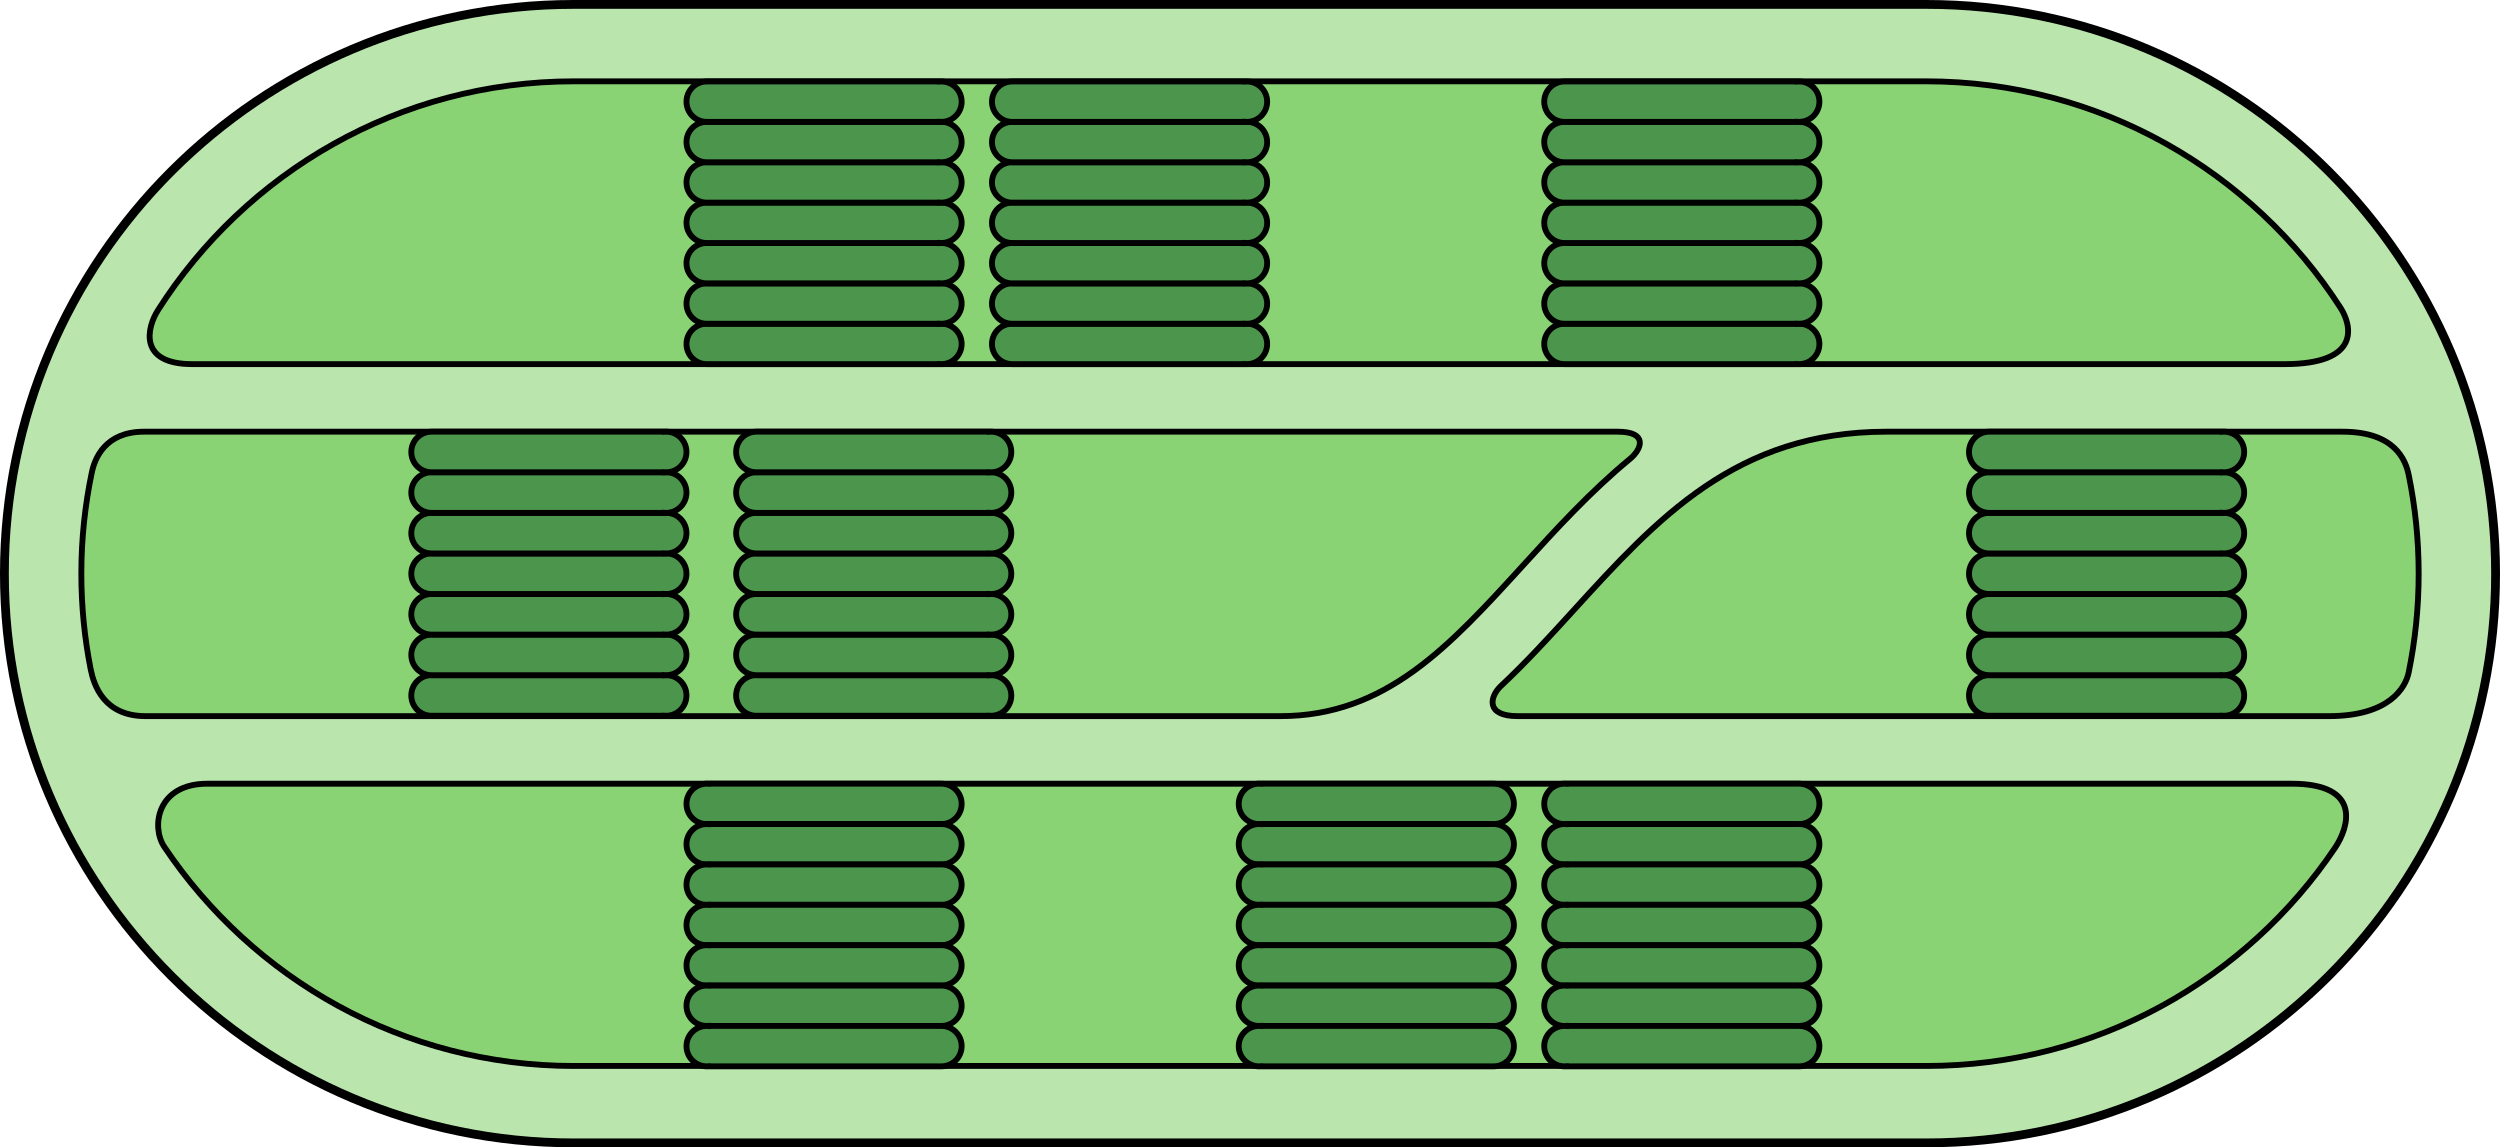 <?xml version="1.0" encoding="utf-8"?>
<!-- Generator: Adobe Illustrator 16.0.0, SVG Export Plug-In . SVG Version: 6.00 Build 0)  -->
<!DOCTYPE svg PUBLIC "-//W3C//DTD SVG 1.1//EN" "http://www.w3.org/Graphics/SVG/1.1/DTD/svg11.dtd">
<svg version="1.1" id="Layer_1" xmlns="http://www.w3.org/2000/svg" xmlns:xlink="http://www.w3.org/1999/xlink" x="0px" y="0px"
	 width="718.405px" height="329.688px" viewBox="0 0 718.405 329.688" enable-background="new 0 0 718.405 329.688"
	 xml:space="preserve">
<g>
	
		<path fill="#BAE5AD" stroke="#000000" stroke-width="2.532" stroke-linecap="round" stroke-linejoin="round" stroke-miterlimit="10" d="
		M553.56,328.421H164.843c-90.196,0-163.577-73.381-163.577-163.577c0-90.197,73.381-163.578,163.577-163.578H553.56
		c90.197,0,163.578,73.38,163.578,163.578C717.138,255.04,643.757,328.421,553.56,328.421z"/>
	<g>
		<path fill="#8AD375" stroke="#000000" stroke-width="1.688" stroke-miterlimit="10" d="M672.547,88.404
			C647.349,49.312,603.43,23.371,553.56,23.371H164.843c-50.18,0-94.334,26.265-119.454,65.766
			c-3.159,4.967-5.741,15.501,9.883,15.501s584.884,0,601.206,0C678.488,104.638,675.892,93.594,672.547,88.404z"/>
		<path fill="#8AD375" stroke="#000000" stroke-width="1.688" stroke-miterlimit="10" d="M452.119,175.451
			c-6.717,7.374-13.502,14.824-20.77,21.633c-3.257,3.052-4.602,8.705,4.756,8.705c51.243,0,218.306,0,233.109,0
			c17.508,0,22.076-8.293,22.947-12.548c1.881-9.176,2.871-18.673,2.871-28.397c0-9.712-0.988-19.196-2.863-28.361
			c-0.862-4.214-3.916-12.43-19.016-12.43c-15.102,0-131.086,0-131.086,0C498.934,124.053,476.195,149.019,452.119,175.451z"/>
		<path fill="#8AD375" stroke="#000000" stroke-width="1.688" stroke-miterlimit="10" d="M437.765,162.378
			c9.363-10.279,19.206-21.075,30.643-30.515c3.309-2.732,5.361-7.81-3.561-7.81c-73.167,0-410.513,0-423.472,0
			c-11.177,0-14.149,7.712-14.979,11.662c-1.979,9.403-3.024,19.146-3.024,29.129c0,9.402,0.926,18.592,2.687,27.483
			c0.904,4.57,3.811,13.462,15.75,13.462s326.146,0,326.146,0C398.224,205.789,416.548,185.672,437.765,162.378z"/>
		<path fill="#8AD375" stroke="#000000" stroke-width="1.688" stroke-miterlimit="10" d="M47.21,243.345
			c25.4,37.94,68.646,62.972,117.633,62.972H553.56c48.873,0,92.031-24.914,117.455-62.706c3.93-5.843,7.916-18.406-12.537-18.406
			c-18.066,0-489.141,0-598.871,0C45.105,225.204,43.353,237.581,47.21,243.345z"/>
	</g>
	<g>
		<path fill="#4C954C" stroke="#000000" stroke-width="1.688" stroke-miterlimit="10" d="M270.541,93.031
			c-0.118,0-0.24,0.004-0.359,0.012v-0.012h-67.113c-3.203,0-5.801,2.598-5.801,5.801c0,3.204,2.598,5.801,5.801,5.801h67.113
			v-0.011c0.119,0.007,0.241,0.011,0.359,0.011c3.205,0,5.803-2.597,5.803-5.801C276.343,95.629,273.746,93.031,270.541,93.031z"/>
		<path fill="#4C954C" stroke="#000000" stroke-width="1.688" stroke-miterlimit="10" d="M270.541,81.429
			c-0.118,0-0.24,0.004-0.359,0.012v-0.012h-67.113c-3.203,0-5.801,2.597-5.801,5.802c0,3.204,2.598,5.801,5.801,5.801h67.113V93.02
			c0.119,0.008,0.241,0.012,0.359,0.012c3.205,0,5.803-2.597,5.803-5.801C276.343,84.026,273.746,81.429,270.541,81.429z"/>
		<path fill="#4C954C" stroke="#000000" stroke-width="1.688" stroke-miterlimit="10" d="M270.541,69.827
			c-0.118,0-0.24,0.004-0.359,0.011v-0.011h-67.113c-3.203,0-5.801,2.597-5.801,5.801s2.598,5.801,5.801,5.801h67.113v-0.012
			c0.119,0.008,0.241,0.012,0.359,0.012c3.205,0,5.803-2.597,5.803-5.801S273.746,69.827,270.541,69.827z"/>
		<path fill="#4C954C" stroke="#000000" stroke-width="1.688" stroke-miterlimit="10" d="M270.541,58.225
			c-0.118,0-0.24,0.004-0.359,0.011v-0.011h-67.113c-3.203,0-5.801,2.597-5.801,5.801s2.598,5.802,5.801,5.802h67.113v-0.012
			c0.119,0.007,0.241,0.012,0.359,0.012c3.205,0,5.803-2.598,5.803-5.802S273.746,58.225,270.541,58.225z"/>
		<path fill="#4C954C" stroke="#000000" stroke-width="1.688" stroke-miterlimit="10" d="M270.541,46.622
			c-0.118,0-0.24,0.004-0.359,0.011v-0.011h-67.113c-3.203,0-5.801,2.597-5.801,5.801s2.598,5.802,5.801,5.802h67.113v-0.012
			c0.119,0.007,0.241,0.012,0.359,0.012c3.205,0,5.803-2.598,5.803-5.802S273.746,46.622,270.541,46.622z"/>
		<path fill="#4C954C" stroke="#000000" stroke-width="1.688" stroke-miterlimit="10" d="M270.541,35.02
			c-0.118,0-0.24,0.004-0.359,0.012V35.02h-67.113c-3.203,0-5.801,2.597-5.801,5.801c0,3.204,2.598,5.801,5.801,5.801h67.113V46.61
			c0.119,0.007,0.241,0.012,0.359,0.012c3.205,0,5.803-2.598,5.803-5.801C276.343,37.616,273.746,35.02,270.541,35.02z"/>
		<path fill="#4C954C" stroke="#000000" stroke-width="1.688" stroke-miterlimit="10" d="M270.541,23.417
			c-0.118,0-0.24,0.004-0.359,0.012v-0.012h-67.113c-3.203,0-5.801,2.598-5.801,5.801c0,3.205,2.598,5.802,5.801,5.802h67.113
			v-0.012c0.119,0.008,0.241,0.012,0.359,0.012c3.205,0,5.803-2.597,5.803-5.802C276.343,26.015,273.746,23.417,270.541,23.417z"/>
	</g>
	<g>
		<path fill="#4C954C" stroke="#000000" stroke-width="1.688" stroke-miterlimit="10" d="M358.331,93.031
			c-0.12,0-0.241,0.004-0.36,0.012v-0.012h-67.112c-3.204,0-5.802,2.598-5.802,5.801c0,3.204,2.598,5.801,5.802,5.801h67.112v-0.011
			c0.119,0.007,0.24,0.011,0.36,0.011c3.205,0,5.802-2.597,5.802-5.801C364.132,95.629,361.536,93.031,358.331,93.031z"/>
		<path fill="#4C954C" stroke="#000000" stroke-width="1.688" stroke-miterlimit="10" d="M358.331,81.429
			c-0.12,0-0.241,0.004-0.36,0.012v-0.012h-67.112c-3.204,0-5.802,2.597-5.802,5.802c0,3.204,2.598,5.801,5.802,5.801h67.112V93.02
			c0.119,0.008,0.24,0.012,0.36,0.012c3.205,0,5.802-2.597,5.802-5.801C364.132,84.026,361.536,81.429,358.331,81.429z"/>
		<path fill="#4C954C" stroke="#000000" stroke-width="1.688" stroke-miterlimit="10" d="M358.331,69.827
			c-0.12,0-0.241,0.004-0.36,0.011v-0.011h-67.112c-3.204,0-5.802,2.597-5.802,5.801s2.598,5.801,5.802,5.801h67.112v-0.012
			c0.119,0.008,0.24,0.012,0.36,0.012c3.205,0,5.802-2.597,5.802-5.801S361.536,69.827,358.331,69.827z"/>
		<path fill="#4C954C" stroke="#000000" stroke-width="1.688" stroke-miterlimit="10" d="M358.331,58.225
			c-0.12,0-0.241,0.004-0.36,0.011v-0.011h-67.112c-3.204,0-5.802,2.597-5.802,5.801s2.598,5.802,5.802,5.802h67.112v-0.012
			c0.119,0.007,0.24,0.012,0.36,0.012c3.205,0,5.802-2.598,5.802-5.802S361.536,58.225,358.331,58.225z"/>
		<path fill="#4C954C" stroke="#000000" stroke-width="1.688" stroke-miterlimit="10" d="M358.331,46.622
			c-0.12,0-0.241,0.004-0.36,0.011v-0.011h-67.112c-3.204,0-5.802,2.597-5.802,5.801s2.598,5.802,5.802,5.802h67.112v-0.012
			c0.119,0.007,0.24,0.012,0.36,0.012c3.205,0,5.802-2.598,5.802-5.802S361.536,46.622,358.331,46.622z"/>
		<path fill="#4C954C" stroke="#000000" stroke-width="1.688" stroke-miterlimit="10" d="M358.331,35.02
			c-0.12,0-0.241,0.004-0.36,0.012V35.02h-67.112c-3.204,0-5.802,2.597-5.802,5.801c0,3.204,2.598,5.801,5.802,5.801h67.112V46.61
			c0.119,0.007,0.24,0.012,0.36,0.012c3.205,0,5.802-2.598,5.802-5.801C364.132,37.616,361.536,35.02,358.331,35.02z"/>
		<path fill="#4C954C" stroke="#000000" stroke-width="1.688" stroke-miterlimit="10" d="M358.331,23.417
			c-0.12,0-0.241,0.004-0.36,0.012v-0.012h-67.112c-3.204,0-5.802,2.598-5.802,5.801c0,3.205,2.598,5.802,5.802,5.802h67.112v-0.012
			c0.119,0.008,0.24,0.012,0.36,0.012c3.205,0,5.802-2.597,5.802-5.802C364.132,26.015,361.536,23.417,358.331,23.417z"/>
	</g>
	<g>
		<path fill="#4C954C" stroke="#000000" stroke-width="1.688" stroke-miterlimit="10" d="M517.027,93.031
			c-0.12,0-0.24,0.004-0.359,0.012v-0.012h-67.113c-3.204,0-5.802,2.598-5.802,5.801c0,3.204,2.598,5.801,5.802,5.801h67.113v-0.011
			c0.119,0.007,0.239,0.011,0.359,0.011c3.205,0,5.802-2.597,5.802-5.801C522.829,95.629,520.232,93.031,517.027,93.031z"/>
		<path fill="#4C954C" stroke="#000000" stroke-width="1.688" stroke-miterlimit="10" d="M517.027,81.429
			c-0.12,0-0.24,0.004-0.359,0.012v-0.012h-67.113c-3.204,0-5.802,2.597-5.802,5.802c0,3.204,2.598,5.801,5.802,5.801h67.113V93.02
			c0.119,0.008,0.239,0.012,0.359,0.012c3.205,0,5.802-2.597,5.802-5.801C522.829,84.026,520.232,81.429,517.027,81.429z"/>
		<path fill="#4C954C" stroke="#000000" stroke-width="1.688" stroke-miterlimit="10" d="M517.027,69.827
			c-0.12,0-0.24,0.004-0.359,0.011v-0.011h-67.113c-3.204,0-5.802,2.597-5.802,5.801s2.598,5.801,5.802,5.801h67.113v-0.012
			c0.119,0.008,0.239,0.012,0.359,0.012c3.205,0,5.802-2.597,5.802-5.801S520.232,69.827,517.027,69.827z"/>
		<path fill="#4C954C" stroke="#000000" stroke-width="1.688" stroke-miterlimit="10" d="M517.027,58.225
			c-0.12,0-0.24,0.004-0.359,0.011v-0.011h-67.113c-3.204,0-5.802,2.597-5.802,5.801s2.598,5.802,5.802,5.802h67.113v-0.012
			c0.119,0.007,0.239,0.012,0.359,0.012c3.205,0,5.802-2.598,5.802-5.802S520.232,58.225,517.027,58.225z"/>
		<path fill="#4C954C" stroke="#000000" stroke-width="1.688" stroke-miterlimit="10" d="M517.027,46.622
			c-0.12,0-0.24,0.004-0.359,0.011v-0.011h-67.113c-3.204,0-5.802,2.597-5.802,5.801s2.598,5.802,5.802,5.802h67.113v-0.012
			c0.119,0.007,0.239,0.012,0.359,0.012c3.205,0,5.802-2.598,5.802-5.802S520.232,46.622,517.027,46.622z"/>
		<path fill="#4C954C" stroke="#000000" stroke-width="1.688" stroke-miterlimit="10" d="M517.027,35.02
			c-0.12,0-0.24,0.004-0.359,0.012V35.02h-67.113c-3.204,0-5.802,2.597-5.802,5.801c0,3.204,2.598,5.801,5.802,5.801h67.113V46.61
			c0.119,0.007,0.239,0.012,0.359,0.012c3.205,0,5.802-2.598,5.802-5.801C522.829,37.616,520.232,35.02,517.027,35.02z"/>
		<path fill="#4C954C" stroke="#000000" stroke-width="1.688" stroke-miterlimit="10" d="M517.027,23.417
			c-0.12,0-0.24,0.004-0.359,0.012v-0.012h-67.113c-3.204,0-5.802,2.598-5.802,5.801c0,3.205,2.598,5.802,5.802,5.802h67.113v-0.012
			c0.119,0.008,0.239,0.012,0.359,0.012c3.205,0,5.802-2.597,5.802-5.802C522.829,26.015,520.232,23.417,517.027,23.417z"/>
	</g>
	<g>
		<path fill="#4C954C" stroke="#000000" stroke-width="1.688" stroke-miterlimit="10" d="M449.554,236.806
			c0.121,0,0.24-0.004,0.36-0.011v0.011h67.112c3.205,0,5.802-2.597,5.802-5.801s-2.597-5.801-5.802-5.801h-67.112v0.011
			c-0.12-0.007-0.239-0.011-0.36-0.011c-3.205,0-5.802,2.597-5.802,5.801S446.349,236.806,449.554,236.806z"/>
		<path fill="#4C954C" stroke="#000000" stroke-width="1.688" stroke-miterlimit="10" d="M449.554,248.409
			c0.121,0,0.24-0.005,0.36-0.012v0.012h67.112c3.205,0,5.802-2.598,5.802-5.802s-2.597-5.802-5.802-5.802h-67.112v0.012
			c-0.12-0.007-0.239-0.012-0.36-0.012c-3.205,0-5.802,2.598-5.802,5.802S446.349,248.409,449.554,248.409z"/>
		<path fill="#4C954C" stroke="#000000" stroke-width="1.688" stroke-miterlimit="10" d="M449.554,260.011
			c0.121,0,0.24-0.004,0.36-0.012v0.012h67.112c3.205,0,5.802-2.597,5.802-5.801s-2.597-5.801-5.802-5.801h-67.112v0.012
			c-0.12-0.008-0.239-0.012-0.36-0.012c-3.205,0-5.802,2.597-5.802,5.801S446.349,260.011,449.554,260.011z"/>
		<path fill="#4C954C" stroke="#000000" stroke-width="1.688" stroke-miterlimit="10" d="M449.554,271.613
			c0.121,0,0.24-0.004,0.36-0.012v0.012h67.112c3.205,0,5.802-2.597,5.802-5.801s-2.597-5.802-5.802-5.802h-67.112v0.012
			c-0.12-0.008-0.239-0.012-0.36-0.012c-3.205,0-5.802,2.598-5.802,5.802S446.349,271.613,449.554,271.613z"/>
		<path fill="#4C954C" stroke="#000000" stroke-width="1.688" stroke-miterlimit="10" d="M449.554,283.216
			c0.121,0,0.24-0.004,0.36-0.012v0.012h67.112c3.205,0,5.802-2.597,5.802-5.801s-2.597-5.802-5.802-5.802h-67.112v0.012
			c-0.12-0.007-0.239-0.012-0.36-0.012c-3.205,0-5.802,2.598-5.802,5.802S446.349,283.216,449.554,283.216z"/>
		<path fill="#4C954C" stroke="#000000" stroke-width="1.688" stroke-miterlimit="10" d="M449.554,294.818
			c0.121,0,0.24-0.004,0.36-0.012v0.012h67.112c3.205,0,5.802-2.597,5.802-5.802c0-3.203-2.597-5.801-5.802-5.801h-67.112v0.012
			c-0.12-0.008-0.239-0.012-0.36-0.012c-3.205,0-5.802,2.598-5.802,5.801C443.752,292.222,446.349,294.818,449.554,294.818z"/>
		<path fill="#4C954C" stroke="#000000" stroke-width="1.688" stroke-miterlimit="10" d="M449.554,306.421
			c0.121,0,0.24-0.005,0.36-0.012v0.012h67.112c3.205,0,5.802-2.598,5.802-5.801c0-3.205-2.597-5.802-5.802-5.802h-67.112v0.012
			c-0.12-0.008-0.239-0.012-0.36-0.012c-3.205,0-5.802,2.597-5.802,5.802C443.752,303.823,446.349,306.421,449.554,306.421z"/>
	</g>
	<g>
		<path fill="#4C954C" stroke="#000000" stroke-width="1.688" stroke-miterlimit="10" d="M361.765,236.806
			c0.12,0,0.24-0.004,0.359-0.011v0.011h67.113c3.204,0,5.801-2.597,5.801-5.801s-2.597-5.801-5.801-5.801h-67.113v0.011
			c-0.119-0.007-0.239-0.011-0.359-0.011c-3.205,0-5.803,2.597-5.803,5.801S358.56,236.806,361.765,236.806z"/>
		<path fill="#4C954C" stroke="#000000" stroke-width="1.688" stroke-miterlimit="10" d="M361.765,248.409
			c0.12,0,0.24-0.005,0.359-0.012v0.012h67.113c3.204,0,5.801-2.598,5.801-5.802s-2.597-5.802-5.801-5.802h-67.113v0.012
			c-0.119-0.007-0.239-0.012-0.359-0.012c-3.205,0-5.803,2.598-5.803,5.802S358.56,248.409,361.765,248.409z"/>
		<path fill="#4C954C" stroke="#000000" stroke-width="1.688" stroke-miterlimit="10" d="M361.765,260.011
			c0.12,0,0.24-0.004,0.359-0.012v0.012h67.113c3.204,0,5.801-2.597,5.801-5.801s-2.597-5.801-5.801-5.801h-67.113v0.012
			c-0.119-0.008-0.239-0.012-0.359-0.012c-3.205,0-5.803,2.597-5.803,5.801S358.56,260.011,361.765,260.011z"/>
		<path fill="#4C954C" stroke="#000000" stroke-width="1.688" stroke-miterlimit="10" d="M361.765,271.613
			c0.12,0,0.24-0.004,0.359-0.012v0.012h67.113c3.204,0,5.801-2.597,5.801-5.801s-2.597-5.802-5.801-5.802h-67.113v0.012
			c-0.119-0.008-0.239-0.012-0.359-0.012c-3.205,0-5.803,2.598-5.803,5.802S358.56,271.613,361.765,271.613z"/>
		<path fill="#4C954C" stroke="#000000" stroke-width="1.688" stroke-miterlimit="10" d="M361.765,283.216
			c0.12,0,0.24-0.004,0.359-0.012v0.012h67.113c3.204,0,5.801-2.597,5.801-5.801s-2.597-5.802-5.801-5.802h-67.113v0.012
			c-0.119-0.007-0.239-0.012-0.359-0.012c-3.205,0-5.803,2.598-5.803,5.802S358.56,283.216,361.765,283.216z"/>
		<path fill="#4C954C" stroke="#000000" stroke-width="1.688" stroke-miterlimit="10" d="M361.765,294.818
			c0.12,0,0.24-0.004,0.359-0.012v0.012h67.113c3.204,0,5.801-2.597,5.801-5.802c0-3.203-2.597-5.801-5.801-5.801h-67.113v0.012
			c-0.119-0.008-0.239-0.012-0.359-0.012c-3.205,0-5.803,2.598-5.803,5.801C355.962,292.222,358.56,294.818,361.765,294.818z"/>
		<path fill="#4C954C" stroke="#000000" stroke-width="1.688" stroke-miterlimit="10" d="M361.765,306.421
			c0.12,0,0.24-0.005,0.359-0.012v0.012h67.113c3.204,0,5.801-2.598,5.801-5.801c0-3.205-2.597-5.802-5.801-5.802h-67.113v0.012
			c-0.119-0.008-0.239-0.012-0.359-0.012c-3.205,0-5.803,2.597-5.803,5.802C355.962,303.823,358.56,306.421,361.765,306.421z"/>
	</g>
	<g>
		<path fill="#4C954C" stroke="#000000" stroke-width="1.688" stroke-miterlimit="10" d="M203.068,236.806
			c0.121,0,0.241-0.004,0.361-0.011v0.011h67.111c3.205,0,5.803-2.597,5.803-5.801s-2.598-5.801-5.803-5.801h-67.111v0.011
			c-0.12-0.007-0.24-0.011-0.361-0.011c-3.205,0-5.801,2.597-5.801,5.801S199.863,236.806,203.068,236.806z"/>
		<path fill="#4C954C" stroke="#000000" stroke-width="1.688" stroke-miterlimit="10" d="M203.068,248.409
			c0.121,0,0.241-0.005,0.361-0.012v0.012h67.111c3.205,0,5.803-2.598,5.803-5.802s-2.598-5.802-5.803-5.802h-67.111v0.012
			c-0.12-0.007-0.24-0.012-0.361-0.012c-3.205,0-5.801,2.598-5.801,5.802S199.863,248.409,203.068,248.409z"/>
		<path fill="#4C954C" stroke="#000000" stroke-width="1.688" stroke-miterlimit="10" d="M203.068,260.011
			c0.121,0,0.241-0.004,0.361-0.012v0.012h67.111c3.205,0,5.803-2.597,5.803-5.801s-2.598-5.801-5.803-5.801h-67.111v0.012
			c-0.12-0.008-0.24-0.012-0.361-0.012c-3.205,0-5.801,2.597-5.801,5.801S199.863,260.011,203.068,260.011z"/>
		<path fill="#4C954C" stroke="#000000" stroke-width="1.688" stroke-miterlimit="10" d="M203.068,271.613
			c0.121,0,0.241-0.004,0.361-0.012v0.012h67.111c3.205,0,5.803-2.597,5.803-5.801s-2.598-5.802-5.803-5.802h-67.111v0.012
			c-0.12-0.008-0.24-0.012-0.361-0.012c-3.205,0-5.801,2.598-5.801,5.802S199.863,271.613,203.068,271.613z"/>
		<path fill="#4C954C" stroke="#000000" stroke-width="1.688" stroke-miterlimit="10" d="M203.068,283.216
			c0.121,0,0.241-0.004,0.361-0.012v0.012h67.111c3.205,0,5.803-2.597,5.803-5.801s-2.598-5.802-5.803-5.802h-67.111v0.012
			c-0.12-0.007-0.24-0.012-0.361-0.012c-3.205,0-5.801,2.598-5.801,5.802S199.863,283.216,203.068,283.216z"/>
		<path fill="#4C954C" stroke="#000000" stroke-width="1.688" stroke-miterlimit="10" d="M203.068,294.818
			c0.121,0,0.241-0.004,0.361-0.012v0.012h67.111c3.205,0,5.803-2.597,5.803-5.802c0-3.203-2.598-5.801-5.803-5.801h-67.111v0.012
			c-0.12-0.008-0.24-0.012-0.361-0.012c-3.205,0-5.801,2.598-5.801,5.801C197.267,292.222,199.863,294.818,203.068,294.818z"/>
		<path fill="#4C954C" stroke="#000000" stroke-width="1.688" stroke-miterlimit="10" d="M203.068,306.421
			c0.121,0,0.241-0.005,0.361-0.012v0.012h67.111c3.205,0,5.803-2.598,5.803-5.801c0-3.205-2.598-5.802-5.803-5.802h-67.111v0.012
			c-0.12-0.008-0.24-0.012-0.361-0.012c-3.205,0-5.801,2.597-5.801,5.802C197.267,303.823,199.863,306.421,203.068,306.421z"/>
	</g>
	<g>
		<path fill="#4C954C" stroke="#000000" stroke-width="1.688" stroke-miterlimit="10" d="M191.464,194.02
			c-0.119,0-0.24,0.005-0.359,0.013v-0.013h-67.113c-3.204,0-5.801,2.61-5.801,5.831s2.597,5.831,5.801,5.831h67.113v-0.012
			c0.119,0.007,0.24,0.012,0.359,0.012c3.205,0,5.803-2.61,5.803-5.831S194.669,194.02,191.464,194.02z"/>
		<path fill="#4C954C" stroke="#000000" stroke-width="1.688" stroke-miterlimit="10" d="M191.464,182.358
			c-0.119,0-0.24,0.005-0.359,0.012v-0.012h-67.113c-3.204,0-5.801,2.61-5.801,5.831c0,3.22,2.597,5.83,5.801,5.83h67.113v-0.011
			c0.119,0.007,0.24,0.011,0.359,0.011c3.205,0,5.803-2.61,5.803-5.83C197.267,184.969,194.669,182.358,191.464,182.358z"/>
		<path fill="#4C954C" stroke="#000000" stroke-width="1.688" stroke-miterlimit="10" d="M191.464,170.698
			c-0.119,0-0.24,0.004-0.359,0.011v-0.011h-67.113c-3.204,0-5.801,2.609-5.801,5.83s2.597,5.83,5.801,5.83h67.113v-0.012
			c0.119,0.008,0.24,0.012,0.359,0.012c3.205,0,5.803-2.609,5.803-5.83S194.669,170.698,191.464,170.698z"/>
		<path fill="#4C954C" stroke="#000000" stroke-width="1.688" stroke-miterlimit="10" d="M191.464,159.036
			c-0.119,0-0.24,0.004-0.359,0.012v-0.012h-67.113c-3.204,0-5.801,2.61-5.801,5.831c0,3.22,2.597,5.831,5.801,5.831h67.113v-0.012
			c0.119,0.007,0.24,0.012,0.359,0.012c3.205,0,5.803-2.611,5.803-5.831C197.267,161.646,194.669,159.036,191.464,159.036z"/>
		<path fill="#4C954C" stroke="#000000" stroke-width="1.688" stroke-miterlimit="10" d="M191.464,147.375
			c-0.119,0-0.24,0.004-0.359,0.012v-0.012h-67.113c-3.204,0-5.801,2.61-5.801,5.831c0,3.22,2.597,5.83,5.801,5.83h67.113v-0.011
			c0.119,0.007,0.24,0.011,0.359,0.011c3.205,0,5.803-2.61,5.803-5.83C197.267,149.985,194.669,147.375,191.464,147.375z"/>
		<path fill="#4C954C" stroke="#000000" stroke-width="1.688" stroke-miterlimit="10" d="M191.464,135.714
			c-0.119,0-0.24,0.004-0.359,0.012v-0.012h-67.113c-3.204,0-5.801,2.61-5.801,5.831c0,3.22,2.597,5.83,5.801,5.83h67.113v-0.012
			c0.119,0.008,0.24,0.012,0.359,0.012c3.205,0,5.803-2.61,5.803-5.83C197.267,138.324,194.669,135.714,191.464,135.714z"/>
		<path fill="#4C954C" stroke="#000000" stroke-width="1.688" stroke-miterlimit="10" d="M191.464,124.053
			c-0.119,0-0.24,0.004-0.359,0.012v-0.012h-67.113c-3.204,0-5.801,2.61-5.801,5.83c0,3.221,2.597,5.831,5.801,5.831h67.113v-0.011
			c0.119,0.007,0.24,0.011,0.359,0.011c3.205,0,5.803-2.61,5.803-5.831C197.267,126.663,194.669,124.053,191.464,124.053z"/>
	</g>
	<g>
		<path fill="#4C954C" stroke="#000000" stroke-width="1.688" stroke-miterlimit="10" d="M284.809,194.02
			c-0.12,0-0.241,0.005-0.36,0.013v-0.013h-67.113c-3.203,0-5.801,2.61-5.801,5.831s2.598,5.831,5.801,5.831h67.113v-0.012
			c0.119,0.007,0.24,0.012,0.36,0.012c3.204,0,5.802-2.61,5.802-5.831S288.013,194.02,284.809,194.02z"/>
		<path fill="#4C954C" stroke="#000000" stroke-width="1.688" stroke-miterlimit="10" d="M284.809,182.358
			c-0.12,0-0.241,0.005-0.36,0.012v-0.012h-67.113c-3.203,0-5.801,2.61-5.801,5.831c0,3.22,2.598,5.83,5.801,5.83h67.113v-0.011
			c0.119,0.007,0.24,0.011,0.36,0.011c3.204,0,5.802-2.61,5.802-5.83C290.611,184.969,288.013,182.358,284.809,182.358z"/>
		<path fill="#4C954C" stroke="#000000" stroke-width="1.688" stroke-miterlimit="10" d="M284.809,170.698
			c-0.12,0-0.241,0.004-0.36,0.011v-0.011h-67.113c-3.203,0-5.801,2.609-5.801,5.83s2.598,5.83,5.801,5.83h67.113v-0.012
			c0.119,0.008,0.24,0.012,0.36,0.012c3.204,0,5.802-2.609,5.802-5.83S288.013,170.698,284.809,170.698z"/>
		<path fill="#4C954C" stroke="#000000" stroke-width="1.688" stroke-miterlimit="10" d="M284.809,159.036
			c-0.12,0-0.241,0.004-0.36,0.012v-0.012h-67.113c-3.203,0-5.801,2.61-5.801,5.831c0,3.22,2.598,5.831,5.801,5.831h67.113v-0.012
			c0.119,0.007,0.24,0.012,0.36,0.012c3.204,0,5.802-2.611,5.802-5.831C290.611,161.646,288.013,159.036,284.809,159.036z"/>
		<path fill="#4C954C" stroke="#000000" stroke-width="1.688" stroke-miterlimit="10" d="M284.809,147.375
			c-0.12,0-0.241,0.004-0.36,0.012v-0.012h-67.113c-3.203,0-5.801,2.61-5.801,5.831c0,3.22,2.598,5.83,5.801,5.83h67.113v-0.011
			c0.119,0.007,0.24,0.011,0.36,0.011c3.204,0,5.802-2.61,5.802-5.83C290.611,149.985,288.013,147.375,284.809,147.375z"/>
		<path fill="#4C954C" stroke="#000000" stroke-width="1.688" stroke-miterlimit="10" d="M284.809,135.714
			c-0.12,0-0.241,0.004-0.36,0.012v-0.012h-67.113c-3.203,0-5.801,2.61-5.801,5.831c0,3.22,2.598,5.83,5.801,5.83h67.113v-0.012
			c0.119,0.008,0.24,0.012,0.36,0.012c3.204,0,5.802-2.61,5.802-5.83C290.611,138.324,288.013,135.714,284.809,135.714z"/>
		<path fill="#4C954C" stroke="#000000" stroke-width="1.688" stroke-miterlimit="10" d="M284.809,124.053
			c-0.12,0-0.241,0.004-0.36,0.012v-0.012h-67.113c-3.203,0-5.801,2.61-5.801,5.83c0,3.221,2.598,5.831,5.801,5.831h67.113v-0.011
			c0.119,0.007,0.24,0.011,0.36,0.011c3.204,0,5.802-2.61,5.802-5.831C290.611,126.663,288.013,124.053,284.809,124.053z"/>
	</g>
	<g>
		<path fill="#4C954C" stroke="#000000" stroke-width="1.688" stroke-miterlimit="10" d="M639.093,194.02
			c-0.121,0-0.241,0.005-0.361,0.013v-0.013h-67.111c-3.205,0-5.803,2.61-5.803,5.831s2.598,5.831,5.803,5.831h67.111v-0.012
			c0.12,0.007,0.24,0.012,0.361,0.012c3.205,0,5.801-2.61,5.801-5.831S642.298,194.02,639.093,194.02z"/>
		<path fill="#4C954C" stroke="#000000" stroke-width="1.688" stroke-miterlimit="10" d="M639.093,182.358
			c-0.121,0-0.241,0.005-0.361,0.012v-0.012h-67.111c-3.205,0-5.803,2.61-5.803,5.831c0,3.22,2.598,5.83,5.803,5.83h67.111v-0.011
			c0.12,0.007,0.24,0.011,0.361,0.011c3.205,0,5.801-2.61,5.801-5.83C644.894,184.969,642.298,182.358,639.093,182.358z"/>
		<path fill="#4C954C" stroke="#000000" stroke-width="1.688" stroke-miterlimit="10" d="M639.093,170.698
			c-0.121,0-0.241,0.004-0.361,0.011v-0.011h-67.111c-3.205,0-5.803,2.609-5.803,5.83s2.598,5.83,5.803,5.83h67.111v-0.012
			c0.12,0.008,0.24,0.012,0.361,0.012c3.205,0,5.801-2.609,5.801-5.83S642.298,170.698,639.093,170.698z"/>
		<path fill="#4C954C" stroke="#000000" stroke-width="1.688" stroke-miterlimit="10" d="M639.093,159.036
			c-0.121,0-0.241,0.004-0.361,0.012v-0.012h-67.111c-3.205,0-5.803,2.61-5.803,5.831c0,3.22,2.598,5.831,5.803,5.831h67.111v-0.012
			c0.12,0.007,0.24,0.012,0.361,0.012c3.205,0,5.801-2.611,5.801-5.831C644.894,161.646,642.298,159.036,639.093,159.036z"/>
		<path fill="#4C954C" stroke="#000000" stroke-width="1.688" stroke-miterlimit="10" d="M639.093,147.375
			c-0.121,0-0.241,0.004-0.361,0.012v-0.012h-67.111c-3.205,0-5.803,2.61-5.803,5.831c0,3.22,2.598,5.83,5.803,5.83h67.111v-0.011
			c0.12,0.007,0.24,0.011,0.361,0.011c3.205,0,5.801-2.61,5.801-5.83C644.894,149.985,642.298,147.375,639.093,147.375z"/>
		<path fill="#4C954C" stroke="#000000" stroke-width="1.688" stroke-miterlimit="10" d="M639.093,135.714
			c-0.121,0-0.241,0.004-0.361,0.012v-0.012h-67.111c-3.205,0-5.803,2.61-5.803,5.831c0,3.22,2.598,5.83,5.803,5.83h67.111v-0.012
			c0.12,0.008,0.24,0.012,0.361,0.012c3.205,0,5.801-2.61,5.801-5.83C644.894,138.324,642.298,135.714,639.093,135.714z"/>
		<path fill="#4C954C" stroke="#000000" stroke-width="1.688" stroke-miterlimit="10" d="M639.093,124.053
			c-0.121,0-0.241,0.004-0.361,0.012v-0.012h-67.111c-3.205,0-5.803,2.61-5.803,5.83c0,3.221,2.598,5.831,5.803,5.831h67.111v-0.011
			c0.12,0.007,0.24,0.011,0.361,0.011c3.205,0,5.801-2.61,5.801-5.831C644.894,126.663,642.298,124.053,639.093,124.053z"/>
	</g>
</g>
</svg>
